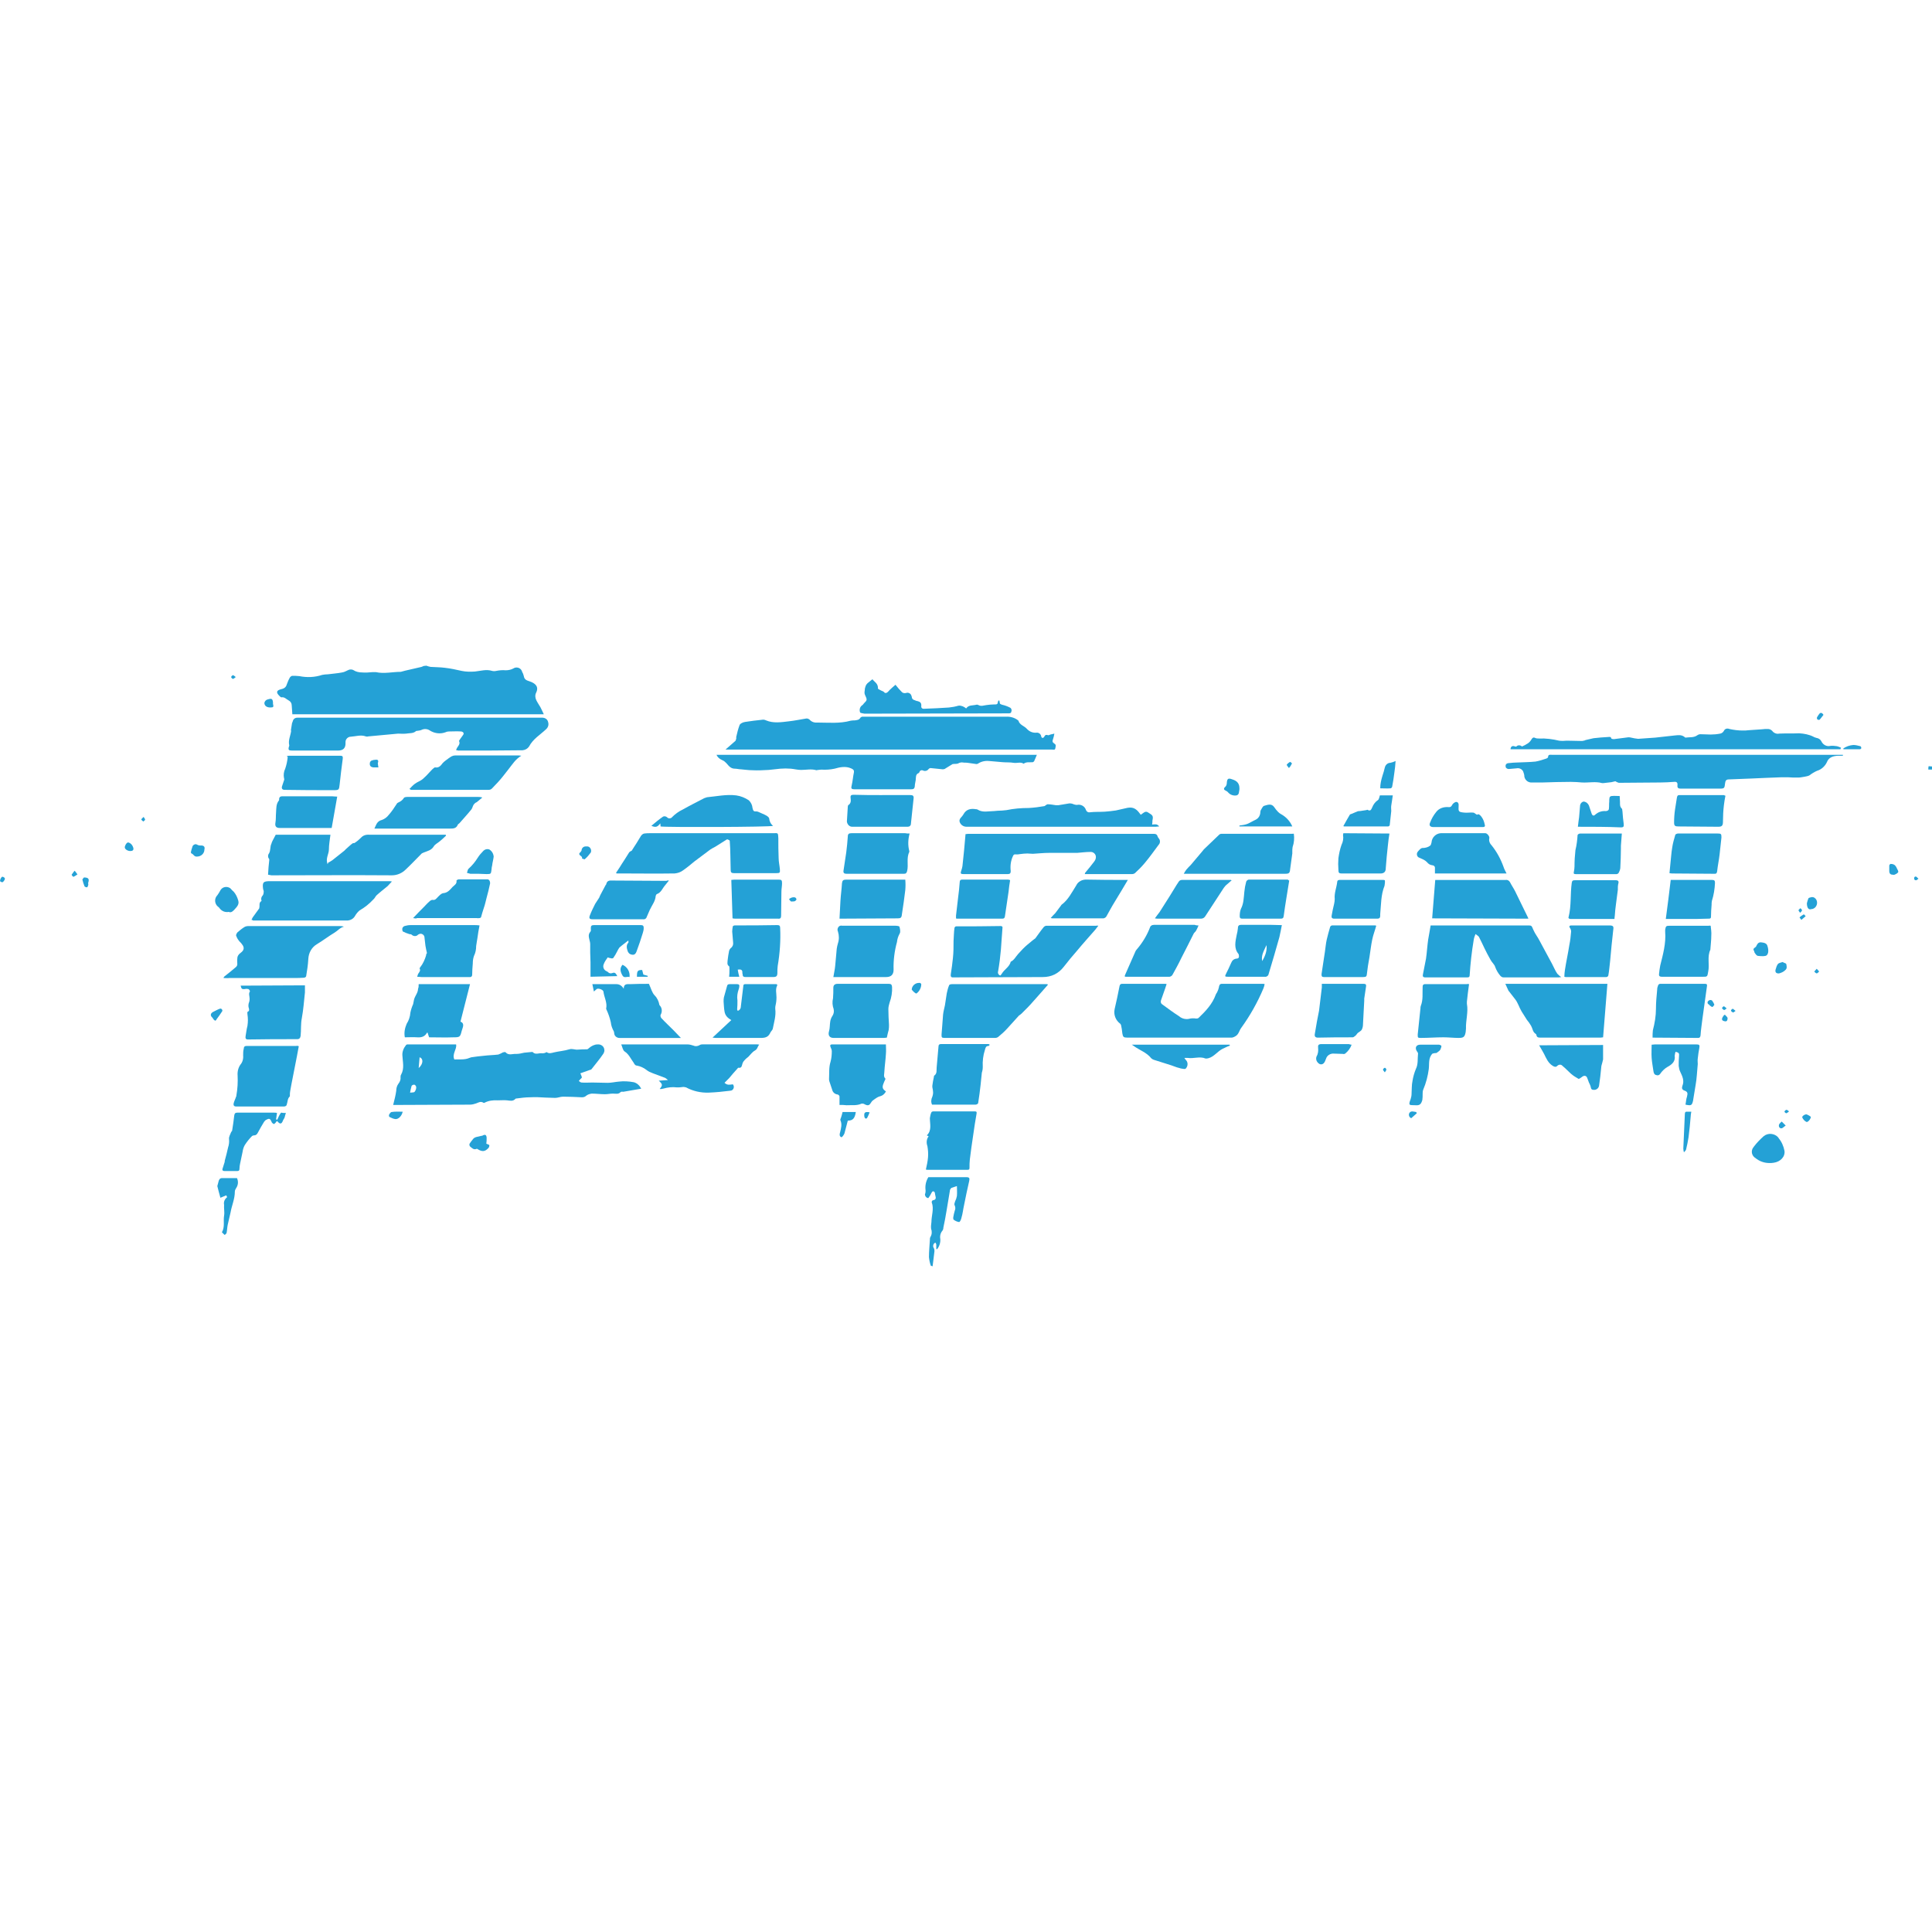 <?xml version="1.0" encoding="UTF-8"?><svg id="Layer_1" xmlns="http://www.w3.org/2000/svg" viewBox="0 0 150 150"><path d="m33.103,51.683c.119.048.215.072.334.095.382.024.764.024,1.122.072.43.048.859.143,1.289.239.334.072.692.072,1.026.048.453-.048.883-.191,1.337-.048.095.024.215.024.31,0,.239-.048.501-.072.74-.048.215,0,.43-.048.597-.143.215-.143.525-.072.644.167.024.024.024.048.024.072.072.119.119.239.143.358.048.286.239.334.453.406.43.143.74.406.501.883-.095.191-.072.406.024.597.095.191.215.358.31.525s.143.31.263.549h-19.523c-.024-.239-.024-.477-.048-.692,0-.167-.095-.31-.239-.382-.191-.095-.31-.286-.573-.239,0,.024-.167-.119-.239-.215-.167-.215-.072-.334.191-.406.215-.048.406-.119.477-.382.072-.191.143-.382.263-.573.048-.048.095-.072.143-.095.191,0,.382,0,.573.024.597.119,1.193.095,1.766-.095.143-.024.286-.048.453-.048.358-.048.74-.072,1.098-.143.191-.024.358-.143.549-.215.095-.024.215-.024.31.024.215.143.453.191.692.191.263.024.549,0,.811-.024h.263c.644.143,1.289-.024,1.933-.024.119-.024.239-.072.358-.095.406-.095.835-.191,1.241-.286.072-.024.119-.048.167-.072l.215-.024h.002Z" fill="#24a1d6" fill-rule="evenodd" stroke-width="0"/><path d="m72.267,98.27c-.072-.215-.119-.43-.143-.668,0-.453.048-.907.072-1.337,0-.072,0-.167.048-.239.119-.191.119-.43.048-.621-.024-.167,0-.334.024-.525,0-.501.215-1.026.024-1.527-.024-.048.048-.167.095-.167.239-.024.239-.191.191-.334s0-.358-.191-.358c-.072,0-.143.191-.215.31l-.143.215c-.143,0-.263-.143-.263-.286,0-.024,0-.048.024-.072.024-.072.024-.167.024-.239-.048-.358.024-.716.215-1.026h2.959c.215,0,.263.072.215.286-.143.644-.286,1.265-.406,1.909-.072.31-.095.621-.191.931-.024.143-.119.358-.191.358-.167-.024-.31-.095-.43-.191-.024-.024-.024-.119-.024-.167.024-.167.072-.358.119-.525.072-.143.048-.31-.024-.453-.024-.048.024-.191.048-.263.072-.143.119-.286.143-.43.024-.263,0-.525,0-.764-.143.048-.286.095-.43.143-.072.072-.119.143-.119.239-.095.525-.167,1.05-.263,1.575-.072.43-.143.835-.239,1.265,0,.095-.024.167-.072.239-.143.167-.215.406-.167.644.024.286-.072.573-.239.788h-.072v-.358c-.024-.048-.024-.095-.072-.143-.048.024-.095.048-.119.095-.072.095-.072.239,0,.334.048.072.048.167.048.239-.048.382-.095.788-.143,1.169l-.143-.048.002.002Z" fill="#24a1d6" fill-rule="evenodd" stroke-width="0"/><path d="m.024,68.27H.024c.072-.119.095-.263.263-.167.168.096.072.215,0,.31-.095.143-.191.072-.286,0l.024-.143h0Z" fill="#24a1d6" fill-rule="evenodd" stroke-width="0"/><path d="m150,59.749h-.286c0-.095,0-.191.024-.263l.263.024v.239h-.001Z" fill="#24a1d6" fill-rule="evenodd" stroke-width="0"/><path d="m30.525,85.788c.095-.382.191-.74.239-1.098,0-.191.048-.382.167-.549.119-.143.191-.334.167-.501,0-.072,0-.143.048-.215.263-.477.119-.979.095-1.48-.024-.286.095-.573.286-.811.048-.048.095-.048.143-.048h3.699c.024,0,.048,0,.048.024.048.382-.334.716-.143,1.146.382-.024.788.048,1.169-.119.048-.024.095-.024.143-.048.334-.048.668-.095.979-.119.382-.048.74-.048,1.122-.095.119-.048.239-.095.358-.167.072-.024.191-.048.215,0,.239.263.549.095.811.119.215,0,.43-.048.621-.095.167-.024.334-.024.501-.048.048,0,.143-.024.167,0,.215.239.501.048.74.095.119,0,.239-.024.334-.095.191.143.382.072.573.024.406-.095.811-.119,1.193-.239.239-.072.43.048.668.024.239-.024.453-.024.692-.024.072,0,.119-.048.167-.095.191-.167.43-.286.668-.286.263-.024.501.143.525.406.024.119-.024.215-.072.31-.286.43-.621.811-.931,1.217-.024.024-.072.048-.119.048l-.74.263c.048.095.095.215.119.31,0,.048-.072.095-.119.143s-.072.095-.119.143c.072.048.143.119.215.119.286.024.549,0,.835,0,.406,0,.811.024,1.193.024.286,0,.573-.072.859-.095.382-.048.788-.024,1.169.048.263.072.453.263.573.501l-1.384.239c-.072,0-.167-.024-.215.024-.167.191-.382.119-.597.119s-.406.048-.621.048c-.334,0-.692-.048-1.026-.048-.167.024-.31.072-.43.167-.095.095-.215.119-.334.119-.477-.024-.979-.048-1.456-.048-.215,0-.406.095-.621.095s-.501-.024-.74-.024c-.382-.024-.788-.048-1.193-.024-.358,0-.716.048-1.074.095-.024,0-.048,0-.072.024-.191.215-.43.143-.644.119s-.501,0-.74,0c-.358-.024-.716.024-1.026.191-.024,0-.072.024-.072,0-.215-.143-.382-.024-.573.048-.143.048-.31.095-.477.095-1.909,0-3.819.024-5.728.024h-.239.004Zm1.313-.955c.167-.024.31,0,.358-.072.072-.095.119-.215.119-.334,0-.095-.048-.167-.143-.215-.072,0-.167.024-.215.095-.048.191-.095.358-.119.525h0Zm.668-1.909c.358-.31.382-.74.072-.835-.024.263-.048.549-.072.835h0Z" fill="#24a1d6" fill-rule="evenodd" stroke-width="0"/><path d="m81.862,56.957c-.024.167-.072.31-.119.477-.048.095-.024.215.072.263,0,0,.024,0,.024.024.191.095.119.239.095.382s-.143.095-.239.095h-25.37c.239-.215.501-.43.764-.668.048-.048.048-.119.072-.191s-.024-.095,0-.119c.072-.31.143-.621.263-.931.048-.119.263-.215.43-.239.43-.072.883-.119,1.313-.167.095-.024.215,0,.31.048.573.239,1.169.143,1.766.072.453-.048.883-.143,1.337-.215.095-.024.191.024.263.072.143.167.358.263.597.239.883,0,1.742.095,2.601-.143.095-.024.215-.024.31-.024.167-.024.358-.024.453-.215.024-.024.072-.048.119-.072h11.169c.334-.024.692.072.955.286l.024.024c.095.334.453.406.644.621.191.215.453.334.74.31.167-.024.334.072.382.263v.024c0,.048.072.119.095.119.072,0,.119-.048.143-.095.072-.143.143-.167.286-.119.048.024.119-.024.191-.048l.31-.072h0Z" fill="#24a1d6" fill-rule="evenodd" stroke-width="0"/><path d="m143.103,58.652c-.048.024-.119.024-.167.024h-.263c-.358.024-.692.119-.835.501-.143.31-.43.573-.764.668-.215.095-.406.215-.597.358-.095.048-.215.072-.334.095-.167.024-.358.072-.525.072h-.382c-.143,0-.286-.024-.43-.024-.358,0-.716,0-1.074.024-.215,0-.406.024-.621.024l-1.074.048c-.597.024-1.217.048-1.814.072-.191,0-.263.095-.286.286-.048.406-.048.43-.453.43h-2.983c-.191,0-.286-.048-.263-.263s-.072-.286-.263-.263c-.358.024-.716.048-1.074.048-1.026,0-2.029.024-3.055.024h-.167c-.095-.024-.191-.072-.263-.119-.095.024-.215.048-.31.072-.191.024-.406.048-.621.072h-.095c-.501-.143-1.026-.024-1.551-.048-.286-.024-.573-.048-.883-.048-.74,0-1.48.024-2.22.048h-.883c-.263-.024-.453-.215-.501-.453,0-.143-.048-.286-.095-.406-.095-.191-.31-.286-.525-.239-.191.024-.358.024-.549.048-.119.024-.263-.048-.286-.167v-.048c-.024-.119.072-.239.239-.239.239-.024.453-.048.668-.048.477-.024.931-.024,1.408-.072.286-.048.573-.143.859-.239.048-.024.119-.072.119-.095,0-.239.167-.191.31-.191h22.578l.024.048h.001Z" fill="#24a1d6" fill-rule="evenodd" stroke-width="0"/><path d="m35.418,58.246c.024-.263.382-.43.215-.716.095-.167.215-.31.31-.453.119-.143.024-.263-.143-.286-.31-.024-.644,0-.955,0-.095,0-.191.024-.286.072-.406.143-.859.072-1.217-.167-.191-.119-.43-.119-.621-.024-.095.048-.215.048-.334.072-.024,0-.072,0-.095.024-.215.191-.501.143-.764.191-.215.024-.43,0-.621,0-.764.072-1.527.143-2.315.215-.072.024-.119.024-.191,0-.382-.143-.788,0-1.169.024-.215,0-.406.191-.406.406v.072c.016.398-.175.597-.573.597h-3.58c-.263,0-.31-.048-.239-.31.024-.024.024-.072.024-.095-.095-.382.095-.74.143-1.098,0-.048-.024-.119,0-.167.024-.143.048-.286.072-.453.024-.048.024-.072.048-.119.048-.207.175-.31.382-.31h18.998c.215,0,.406.119.453.334.072.215,0,.43-.167.573-.453.43-1.002.74-1.313,1.337-.119.167-.286.263-.501.286-1.671.024-3.341.024-4.988.024-.072-.024-.119-.024-.167-.024v-.005Z" fill="#24a1d6" fill-rule="evenodd" stroke-width="0"/><path d="m84.248,67.768c.239-.286.477-.573.692-.859.072-.095.143-.215.143-.334.024-.215-.143-.406-.358-.43h-.095c-.334,0-.668.048-1.002.072h-2.172c-.43,0-.835.048-1.265.072-.143,0-.286-.024-.43-.024-.191,0-.382.024-.573.048-.095.024-.191.024-.31.024-.143-.024-.191.024-.239.143-.167.358-.215.764-.167,1.146,0,.167-.048.239-.239.239h-3.413c-.239,0-.263-.048-.191-.263.048-.119.072-.239.095-.358.095-.811.167-1.647.239-2.482.072,0,.143-.024.215-.024h14.368c.167,0,.286.024.334.215.024.048.048.095.072.119.143.143.143.382,0,.525-.358.477-.692.955-1.074,1.408-.239.286-.501.549-.764.788-.072.048-.143.072-.239.072h-3.652l.024-.095v-.002Z" fill="#24a1d6" fill-rule="evenodd" stroke-width="0"/><path d="m98.186,76.408c-.024.119-.048.215-.095.334-.453,1.074-1.026,2.1-1.718,3.055-.167.215-.191.525-.477.668-.072.048-.143.072-.239.095h-8.138c-.286,0-.334-.048-.382-.334-.024-.215-.048-.43-.095-.621-.024-.072-.048-.119-.095-.143-.334-.263-.501-.692-.406-1.122.143-.597.263-1.193.382-1.79.024-.095.072-.167.191-.167h3.317c.048,0,.095,0,.143.024-.048.119-.072.239-.119.358-.095.286-.215.597-.31.883-.048.119-.024.263.095.334.43.31.835.621,1.289.907.239.215.573.286.883.191.143-.024.31-.024.453,0,.072,0,.119,0,.191-.048.549-.525,1.074-1.074,1.337-1.814.024-.072.095-.143.119-.215.048-.095.095-.215.119-.334.024-.143.048-.286.239-.286h3.198c.072,0,.095.024.119.024h-.001Z" fill="#24a1d6" fill-rule="evenodd" stroke-width="0"/><path d="m20.811,67.912c.024-.406.048-.788.095-1.146,0-.024,0-.072-.024-.095-.095-.119-.095-.286,0-.406.143-.239.072-.525.191-.764.024-.072.048-.167.095-.239.072-.143.143-.263.239-.453h4.248c-.048.406-.119.788-.119,1.146s-.286.716-.095,1.146c.024-.095.048-.143.024-.119.119-.048.215-.119.334-.191.31-.239.621-.501.931-.74l.143-.143c.167-.143.334-.31.501-.43.048-.024.143-.024.143-.024.191-.119.358-.263.501-.406.167-.191.406-.263.668-.239h5.919c0,.024.024.048.024.072-.143.143-.31.286-.477.43s-.382.239-.477.406c-.191.31-.501.358-.788.477-.072.024-.167.072-.215.143-.382.382-.764.788-1.169,1.169-.286.286-.668.453-1.074.453-3.126-.024-6.229,0-9.356,0l-.263-.048h.001Z" fill="#24a1d6" fill-rule="evenodd" stroke-width="0"/><path d="m111.074,71.85h7.518c.334,0,.31,0,.453.334s.334.549.477.835c.334.597.644,1.217.979,1.814.143.263.239.525.406.764.095.095.191.191.31.263-.072,0-.143.024-.191.024h-4.296c-.095,0-.167-.048-.239-.119-.167-.191-.31-.43-.406-.692-.048-.191-.263-.358-.358-.549-.167-.286-.31-.573-.453-.859s-.286-.621-.453-.931c-.048-.072-.143-.119-.263-.215-.072.167-.119.31-.143.477-.072.453-.143.907-.191,1.36s-.095.907-.119,1.36c0,.119-.048.167-.167.167h-3.294c-.191,0-.191-.119-.167-.239.072-.406.167-.811.239-1.217.072-.501.095-.979.167-1.48.024-.143.048-.263.072-.406.048-.239.072-.453.119-.692h0Z" fill="#24a1d6" fill-rule="evenodd" stroke-width="0"/><path d="m85.274,71.874c-.095.119-.167.215-.239.31-.477.549-.955,1.074-1.408,1.623-.358.406-.692.811-1.026,1.241-.414.541-.963.811-1.647.811l-6.706.024h-.215c-.191.024-.239-.072-.215-.239.072-.43.119-.835.167-1.265s.048-.883.048-1.313c.024-.334.024-.692.072-1.026.024-.072.072-.119.143-.119,1.146,0,2.291,0,3.437-.024.143,0,.167.072.143.191-.048.549-.072,1.098-.119,1.647s-.119,1.122-.215,1.671c-.048.143.024.286.167.334.048-.048.095-.095.119-.143.191-.334.597-.525.692-.931.263-.119.382-.382.573-.597.239-.263.477-.525.74-.74.143-.119.263-.215.406-.334.072-.048.119-.095.191-.143.215-.286.406-.573.621-.835.048-.072.119-.119.215-.143h3.89c.072-.024.119,0,.167,0h0Z" fill="#24a1d6" fill-rule="evenodd" stroke-width="0"/><path d="m47.828,67.768c.095-.143.191-.286.286-.43s.215-.358.334-.525.263-.43.406-.644c.048-.048.119-.095.191-.119.143-.239.263-.406.382-.597s.215-.358.334-.549c.072-.095.143-.167.263-.191.167-.024.31-.024.477-.024h9.523c.382,0,.382-.072.406.382,0,.525,0,1.05.024,1.551,0,.286.072.573.095.859s0,.31-.286.31h-3.27c-.191,0-.263-.048-.263-.239,0-.382-.024-.764-.024-1.146s-.024-.74-.048-1.122c0-.048-.119-.095-.191-.119-.024,0-.072.024-.095.048l-.835.525c-.167.095-.334.167-.477.286-.382.286-.764.573-1.146.859-.286.239-.573.477-.883.692-.191.143-.406.215-.644.239-1.432.024-2.888,0-4.32,0h-.191l-.048-.048v.002Z" fill="#24a1d6" fill-rule="evenodd" stroke-width="0"/><path d="m55.632,58.604h24.869c-.072.191-.143.334-.215.501-.024.024-.048.048-.095.072-.239.024-.501-.048-.716.119-.239-.167-.525-.024-.788-.072s-.573-.024-.835-.048c-.358-.024-.74-.072-1.098-.095-.286-.024-.597.048-.835.215-.048.024-.095.024-.119.024-.215-.024-.453-.072-.668-.095-.119-.024-.239,0-.358-.024s-.263,0-.382.072c-.095.048-.239.024-.43.048-.167.095-.382.239-.621.382-.048.024-.119.024-.167.024-.31-.024-.621-.072-.931-.095-.048,0-.095.024-.143.072-.095.143-.286.191-.43.119-.095-.048-.215-.024-.263.072,0,.024-.024.024-.024.048s-.024.048-.048.072c-.263.095-.215.334-.239.549-.024.167-.072.334-.072.477-.024.215-.119.239-.31.239h-4.32c-.31,0-.334-.048-.263-.334s.095-.644.167-.979c.024-.167-.048-.239-.215-.31-.43-.191-.883-.095-1.289.024-.334.072-.692.095-1.026.072-.072,0-.167.024-.239.024s-.095.024-.143.024c-.382-.119-.788-.024-1.193-.024-.263,0-.525-.072-.788-.095-.286-.024-.549-.024-.835,0s-.597.072-.883.095c-.43.024-.859.048-1.265.024-.31,0-.597-.048-.907-.072-.143,0-.31-.048-.453-.048-.334,0-.477-.215-.668-.43-.095-.095-.191-.191-.334-.239-.215-.095-.358-.239-.43-.406l.002-.002Z" fill="#24a1d6" fill-rule="evenodd" stroke-width="0"/><path d="m116.874,76.384h7.924c-.119,1.408-.215,2.768-.334,4.153-.072,0-.119.024-.191.024h-4.678c-.167,0-.286-.024-.31-.215,0-.024-.024-.048-.048-.072-.239-.143-.239-.406-.358-.621-.095-.167-.215-.334-.334-.477-.143-.215-.263-.43-.406-.644-.191-.31-.286-.692-.525-.979-.167-.215-.334-.43-.501-.644-.072-.167-.167-.358-.239-.525h0Z" fill="#24a1d6" fill-rule="evenodd" stroke-width="0"/><path d="m51.217,84.547c.239-.286.239-.358-.072-.644l.716-.048c-.072-.072-.143-.119-.215-.167-.31-.119-.644-.239-.955-.358-.191-.072-.358-.143-.501-.263-.215-.167-.477-.286-.74-.334-.143,0-.191-.119-.263-.239-.215-.286-.358-.644-.692-.859-.143-.095-.167-.334-.263-.549h5.131c.167,0,.334.048.477.095.143.072.31.048.453-.024.072-.048.143-.072.239-.072h4.224c.072,0,.119,0,.191.024-.143.143-.119.334-.334.453s-.334.31-.501.477c-.119.095-.239.191-.334.31-.072.072-.119.167-.143.263-.048.143-.048.334-.31.286-.024,0-.072.072-.095.095-.215.239-.43.477-.621.716l-.358.358c.215.215.43.143.644.119.119.119.095.334-.024.43-.048.048-.143.072-.215.072-.549.072-1.074.119-1.623.143-.621.024-1.241-.119-1.766-.406-.095-.024-.191-.048-.31-.024-.143.024-.263.024-.406.024-.358-.048-.716,0-1.05.095-.119.024-.191.048-.286.024l.002.003Z" fill="#24a1d6" fill-rule="evenodd" stroke-width="0"/><path d="m19.523,71.42c.024-.072.072-.119.095-.191.167-.239.334-.453.501-.692.024-.024,0-.072.024-.095.024-.167-.048-.358.143-.477.024,0,.024-.072,0-.095-.024-.143.024-.263.119-.358.048-.072.072-.191.072-.286,0-.072-.024-.119-.048-.191-.072-.525,0-.621.525-.621h9.212c.072,0,.143,0,.263.024-.143.143-.239.263-.334.358-.286.239-.597.477-.859.716-.095.095-.143.239-.263.334-.31.334-.668.621-1.05.835-.143.119-.263.263-.358.43-.119.215-.334.334-.573.358h-7.351c-.024-.048-.072-.048-.119-.048h0Z" fill="#24a1d6" fill-rule="evenodd" stroke-width="0"/><path d="m81.36,76.456c-.239.263-.453.525-.692.788-.31.334-.597.692-.907,1.002l-.453.453c-.048.048-.119.095-.191.143-.31.334-.597.668-.907,1.002-.215.239-.453.453-.716.668-.072.048-.143.072-.239.072h-3.914c-.239,0-.239-.048-.239-.263.048-.501.072-1.026.119-1.551.024-.239.095-.477.143-.716.048-.31.095-.621.143-.931.048-.215.095-.43.191-.644.024-.048.143-.072.215-.072h7.399l.048.048h0Z" fill="#24a1d6" fill-rule="evenodd" stroke-width="0"/><path d="m17.351,75.931c.024-.072.048-.095.072-.119.31-.239.597-.477.907-.74.048-.048.095-.119.095-.215,0-.143-.024-.286,0-.43,0-.191.095-.334.263-.453.263-.191.31-.406.095-.668-.072-.119-.191-.191-.263-.31-.095-.119-.143-.239-.191-.358,0-.095.048-.167.095-.239.167-.143.334-.286.525-.406.095-.072.239-.095.358-.095h6.969c.143,0,.286,0,.43.048-.31.072-.477.31-.716.453-.477.286-.907.621-1.384.907-.406.239-.644.668-.668,1.146-.024.453-.095.907-.167,1.337-.024.072-.072.095-.143.119-.286.024-.549.024-.835.024h-4.988c-.143.024-.286,0-.453,0h-.001Z" fill="#24a1d6" fill-rule="evenodd" stroke-width="0"/><path d="m142.888,58.174h-25.609c0-.191.119-.286.286-.239.048.024.143.048.167.024.095-.119.286-.119.406-.024l.024.024c.167-.072.31-.143.453-.239.119-.072.215-.191.286-.31.072-.119.143-.191.286-.119.095.048.215.048.31.048.525-.024,1.05.048,1.551.167.191.024.382.024.597,0,.406,0,.788.024,1.193.024.095-.024.191-.024.263-.072.191-.048.406-.095.621-.143.382-.048.764-.072,1.146-.095.095,0,.191-.048.239.119,0,.024.119.048.191.048.382-.048.764-.095,1.122-.143.072,0,.143,0,.215.024.191.048.358.072.549.095.453-.024.883-.072,1.337-.095.501-.048,1.002-.119,1.504-.167.263-.024.525-.072.764.119.024.024.048.048.072.048.31-.048.644.024.931-.191.072-.048.143-.072.239-.072.263,0,.525.024.788.024.239,0,.501-.024.74-.072.119-.024.215-.095.286-.215.072-.167.263-.215.43-.143.334.072.668.119,1.026.119.143,0,.31,0,.453-.024l1.05-.072c.143-.024.286-.024.453-.024.119,0,.239.048.334.143.119.167.334.263.549.215.525-.024,1.026,0,1.551-.024.382.024.764.095,1.098.263.072.048.167.072.239.095.167.024.31.119.382.263.119.263.406.43.692.358.167-.024.334,0,.525.024.095.024.215.072.31.119-.024.072-.048.095-.048.119h-.001Z" fill="#24a1d6" fill-rule="evenodd" stroke-width="0"/><path d="m100.453,64.737c.048.334.024.692-.095,1.026-.024.119-.024.239-.024.358v.143c-.048.406-.119.811-.167,1.217-.024.31-.095.358-.382.358h-7.876c.048-.095.119-.215.191-.31.119-.143.239-.263.358-.382.31-.358.597-.716.907-1.074.048-.072.095-.119.143-.167.382-.358.764-.74,1.146-1.098.048-.048.119-.072.191-.072h5.513c.024-.024.048,0,.095,0h0Z" fill="#24a1d6" fill-rule="evenodd" stroke-width="0"/><path d="m89.451,64.021c.215-.024.382-.072.549.143-.095,0-.191.024-.263.024h-14.702c-.215,0-.406-.119-.501-.31s0-.334.119-.453c.048-.048.095-.119.143-.191.215-.406.573-.477.979-.406.048,0,.072,0,.119.024.406.263.859.119,1.289.119.095,0,.191-.024.263-.024.239,0,.477-.024.692-.048.573-.119,1.146-.167,1.742-.167.406-.024.788-.072,1.193-.143.048,0,.072-.048.119-.072s.119-.095.191-.072c.191,0,.406.048.597.072h.191c.286-.048.573-.095.859-.143.119,0,.239.024.334.072.072.024.167.048.239.048.31-.072.621.095.716.406.048.119.167.191.286.167.382-.048.788-.024,1.169-.048.286-.024.573-.048.859-.095.239-.048.501-.119.74-.167.525-.143.811-.024,1.122.406l.072.095.072-.048c.143-.095.286-.263.477-.143.406.239.43.286.358.644,0,.072,0,.191-.024.31h0Z" fill="#24a1d6" fill-rule="evenodd" stroke-width="0"/><path d="m111.193,71.301c.072-1.002.167-1.981.239-2.983h5.465c.143-.024.263.048.334.167.119.239.286.477.406.716.143.286.286.597.43.883l.549,1.122c.024.024.024.072.048.119l-7.47-.024h0Z" fill="#24a1d6" fill-rule="evenodd" stroke-width="0"/><path d="m23.198,81.229c-.048.263-.095.501-.143.764-.143.74-.286,1.456-.43,2.196-.024.167-.072.358-.095.525-.024.119-.024.215-.024.334,0,.024,0,.095-.024.095-.167.167-.143.406-.215.597,0,.095-.095.167-.215.167h-3.723c-.167,0-.215-.095-.191-.239.048-.191.143-.358.191-.525.024-.024.024-.072.024-.095.095-.525.119-1.05.095-1.551-.024-.286.048-.597.215-.835.167-.191.239-.453.215-.716,0-.167,0-.358.048-.525,0-.143.072-.215.215-.215h3.866c.072-.024.143,0,.191.024h0Z" fill="#24a1d6" fill-rule="evenodd" stroke-width="0"/><path d="m68.854,80.561c-.072,0-.143.024-.239.024h-3.89c-.334,0-.453-.215-.358-.525.072-.239.048-.501.095-.764.024-.143.072-.263.143-.382.119-.167.167-.358.119-.573-.095-.263-.119-.549-.048-.835.024-.263.024-.549.024-.811,0-.207.111-.31.334-.31h3.962c.191,0,.239.048.263.239.024.406-.048.835-.191,1.217-.048.167-.095.334-.095.501,0,.406.024.811.048,1.217,0,.143,0,.263-.024.406-.048.167-.095.358-.143.597h0Z" fill="#24a1d6" fill-rule="evenodd" stroke-width="0"/><path d="m64.702,75.859c.048-.31.119-.597.143-.883.048-.43.072-.883.119-1.313.024-.143.048-.286.095-.43.095-.286.095-.597,0-.907-.072-.143-.024-.334.119-.43.072-.024.119-.048.191-.024h4.129c.119,0,.31.024.334.072.048.167.095.406.024.525-.119.215-.191.43-.215.668-.191.692-.286,1.432-.263,2.148,0,.382-.191.573-.573.573h-4.105.002Z" fill="#24a1d6" fill-rule="evenodd" stroke-width="0"/><path d="m65.179,85.788v-.668c-.024-.072-.072-.119-.143-.143-.215-.024-.382-.167-.43-.382-.072-.215-.143-.43-.215-.644-.024-.072-.024-.119-.024-.191.024-.453-.024-.883.119-1.337.072-.263.095-.549.095-.811,0-.095-.048-.215-.095-.31-.048-.119-.048-.215.119-.215h4.177c0,.239.024.501,0,.74-.024.453-.095.907-.119,1.36,0,.191-.095.382.072.549.024.024,0,.072-.024.119s-.072.143-.095.215c-.143.334-.119.477.167.668-.095.191-.263.334-.477.382-.072.024-.143.048-.215.095-.119.072-.215.143-.31.215-.072.048-.119.119-.167.191-.119.215-.239.239-.477.119-.072-.048-.167-.072-.263-.048-.358.167-.764.095-1.146.119-.167-.024-.358-.024-.549-.024h0Z" fill="#24a1d6" fill-rule="evenodd" stroke-width="0"/><path d="m23.675,76.504v.549c-.072.668-.119,1.337-.239,1.981-.095.477-.048.931-.095,1.384-.024.167-.095.263-.263.263-1.265,0-2.554,0-3.819.024-.191,0-.215-.095-.191-.263.048-.263.072-.525.143-.788.048-.31.048-.597,0-.907,0-.095-.048-.191.095-.239.024,0,.048-.119.024-.191-.072-.191-.048-.382.024-.549.024-.072.024-.167.024-.239,0-.191-.095-.382.024-.549.024-.024-.048-.167-.119-.191-.095-.024-.191-.024-.263,0-.215.024-.286,0-.334-.263l4.988-.024v.002Z" fill="#24a1d6" fill-rule="evenodd" stroke-width="0"/><path d="m50.382,76.384c.167.358.239.692.453.907.191.191.31.453.358.716,0,.016.008.032.024.048.191.191.215.501.072.74-.024.072,0,.167.048.239.31.334.644.644.979.979.167.167.334.358.549.573h-4.773c-.215,0-.406-.167-.406-.382h0c0-.048-.024-.095-.024-.119-.119-.215-.215-.453-.239-.716-.072-.334-.191-.668-.334-.979,0-.024-.048-.072-.024-.095.095-.453-.167-.883-.215-1.313-.024-.143-.406-.286-.525-.191l-.215.191c-.048-.215-.072-.358-.119-.573h1.862c.239,0,.43.119.573.358,0-.406.263-.358.501-.358.477-.024,1.002-.024,1.456-.024h-.001Z" fill="#24a1d6" fill-rule="evenodd" stroke-width="0"/><path d="m33.15,73.998c-.048-.215-.095-.406-.119-.573s-.048-.406-.072-.621c0-.167-.119-.286-.286-.31-.072,0-.143.024-.215.072-.119.143-.334.143-.477.024l-.024-.024c-.048-.048-.143-.024-.191-.048-.167-.048-.334-.119-.477-.191-.048-.024-.072-.191-.048-.263s.095-.143.167-.167c.167-.048.31-.072.477-.072h4.94c.119,0,.263,0,.406.024-.072.334-.119.668-.167,1.002-.024.191-.072.382-.095.597,0,.263-.048.525-.167.764-.072.191-.095.406-.095.597-.024.286-.048.597-.048.883,0,.095-.072.167-.143.167h-3.795c-.095,0-.191-.024-.334-.024.024-.072.048-.143.072-.215.095-.143.215-.263.119-.43,0-.024.024-.072.048-.095.215-.263.358-.597.453-.907,0-.072.024-.143.072-.191h0Z" fill="#24a1d6" fill-rule="evenodd" stroke-width="0"/><path d="m76.85,81.11c-.048.048-.072.095-.095.095-.215,0-.239.143-.286.31-.143.43-.191.883-.167,1.313,0,.167-.024.31-.072.453-.024.31-.072.621-.095.931-.048.477-.119.955-.191,1.432,0,.048-.119.119-.191.119h-3.389c-.095-.191-.072-.43.024-.621.048-.143.072-.286.048-.43,0-.143-.072-.286-.048-.43.024-.215.072-.453.119-.668,0-.048,0-.095.048-.119.215-.167.143-.406.167-.621.048-.549.095-1.098.143-1.623,0-.119.048-.191.191-.191h3.699c.024.024.072.048.095.048v.002Z" fill="#24a1d6" fill-rule="evenodd" stroke-width="0"/><path d="m32.506,76.408h3.986c-.239.979-.501,1.933-.74,2.912.358.143.167.453.095.716-.119.477-.143.501-.644.501-.621.024-1.241,0-1.885,0-.048-.143-.095-.263-.119-.358h-.048c-.167.31-.43.382-.764.358s-.621,0-.955,0c-.072-.358,0-.716.143-1.05.167-.263.263-.549.286-.859.048-.239.119-.453.215-.668.024-.119.048-.239.072-.358.072-.286.31-.525.31-.835.048-.095.048-.239.048-.358h0Z" fill="#24a1d6" fill-rule="evenodd" stroke-width="0"/><path d="m116.969,67.816h-5.561v-.286c.024-.239-.024-.334-.239-.358-.167-.024-.286-.119-.382-.239-.072-.072-.167-.143-.263-.191-.095-.048-.215-.095-.31-.143-.167-.048-.239-.215-.191-.382.024-.048.048-.095.095-.143.119-.119.191-.263.43-.239.191-.024.358-.072.501-.191.048-.024.072-.167.095-.239.024-.382.334-.692.716-.716h3.461c.143,0,.334.239.31.382-.048.191.024.406.167.549.406.501.716,1.074.931,1.671.048.167.143.334.239.525h0Z" fill="#24a1d6" fill-rule="evenodd" stroke-width="0"/><path d="m31.79,61.253c.143-.143.263-.286.43-.406.191-.143.43-.215.597-.358.191-.167.358-.334.525-.525.095-.095.191-.215.31-.31.048-.024.095-.095.143-.072.286.048.43-.143.573-.334.072-.072.119-.119.215-.191.167-.119.31-.239.477-.334.095-.048.191-.072.286-.072h4.916c.072,0,.143.024.215.024-.453.263-.692.668-.979,1.026-.143.191-.286.358-.43.549-.263.334-.573.668-.883.979-.072.072-.167.095-.263.095h-6.014l-.119-.072h0Z" fill="#24a1d6" fill-rule="evenodd" stroke-width="0"/><path d="m57.279,78.484c.143-.048.239-.167.239-.334.072-.525.119-1.05.191-1.575,0-.095.024-.167.143-.167h2.387c.024,0,.048,0,.095.024,0,.048.024.072,0,.095-.143.286-.048.597-.048.907,0,.215-.024.43-.072.621-.024.072-.024.167-.024.263.072.549-.095,1.05-.191,1.551-.024.119-.167.215-.215.358-.191.382-.525.358-.883.358h-3.341c-.072,0-.143-.024-.239-.024l1.456-1.36c-.119-.072-.263-.167-.358-.286s-.143-.239-.167-.382c-.048-.263-.048-.501-.072-.764,0-.119,0-.239.024-.334.072-.286.167-.573.239-.859.024-.119.072-.167.215-.167h.573c.143,0,.191.072.167.191,0,.072-.024.143-.048.215-.095.263-.143.573-.095.859,0,.239,0,.477-.024.692,0,.024.024.072.048.119h0Z" fill="#24a1d6" fill-rule="evenodd" stroke-width="0"/><path d="m128.305,80.561c0-.191,0-.382.024-.573.143-.549.239-1.098.239-1.671,0-.501.048-.979.095-1.48,0-.119.024-.215.072-.334.024-.072.095-.119.167-.119h3.461c.119,0,.191.024.167.167-.119.859-.239,1.718-.358,2.578-.048.43-.119.835-.143,1.265-.024.143-.072.191-.191.191l-3.532-.024h-.001Z" fill="#24a1d6" fill-rule="evenodd" stroke-width="0"/><path d="m71.885,90.8c.072-.31.143-.644.167-.955.024-.286,0-.573-.048-.859-.095-.263-.072-.549.095-.764l-.143-.072c.406-.382.239-.883.239-1.337.024-.143.048-.31.119-.453.024-.048.095-.072.167-.072h3.198c.119,0,.167.024.143.167-.095.549-.191,1.122-.263,1.671-.095.644-.191,1.289-.263,1.909-.024.215-.024.406-.024.621,0,.119-.024.167-.143.167h-3.103c-.072,0-.095,0-.143-.024h.002Z" fill="#24a1d6" fill-rule="evenodd" stroke-width="0"/><path d="m51.289,64.165l-.024-.239c-.215.286-.358.334-.692.191.31-.263.597-.501.907-.716.095-.048.215-.024.31.048.072.095.215.119.334.048.024-.024.048-.024.048-.048.239-.239.525-.453.835-.597.549-.31,1.122-.597,1.671-.883.072-.024.143-.048.215-.072.764-.072,1.504-.239,2.267-.143.358.048.692.191.979.382.167.167.263.358.286.597.048.191.072.286.286.263.072,0,.143.024.191.048.191.095.406.167.573.263.095.048.215.143.239.215.024.239.119.453.31.597-.143.095-8.329.119-8.735.048v-.002Z" fill="#24a1d6" fill-rule="evenodd" stroke-width="0"/><path d="m37.446,61.921c-.143.119-.286.239-.43.358-.143.048-.263.191-.31.334-.024.072-.048.143-.095.215-.286.358-.597.692-.907,1.05-.048.072-.143.095-.167.167-.119.286-.358.286-.597.286h-5.871c.143-.286.191-.573.573-.668.215-.072.406-.215.549-.406.239-.263.43-.573.621-.859.024-.048.072-.072.119-.095.167-.072.334-.191.43-.358.024-.048.167-.072.263-.072h5.465c.095,0,.191,0,.286.024l.072.024h0Z" fill="#24a1d6" fill-rule="evenodd" stroke-width="0"/><path d="m114.057,76.408c-.072.477-.119.931-.167,1.36v.167c.119.644-.095,1.289-.072,1.933,0,.095-.024.167-.024.263-.072.382-.167.453-.549.453s-.788-.048-1.169-.048c-.597,0-1.169.048-1.766.048-.239,0-.239-.024-.239-.263.072-.692.143-1.384.215-2.053,0-.048,0-.119.024-.167.191-.477.119-.955.143-1.456,0-.143.024-.239.215-.239h3.222c.048-.024.095,0,.167,0v.002Z" fill="#24a1d6" fill-rule="evenodd" stroke-width="0"/><path d="m70.621,64.714c-.119.453-.143.907-.024,1.36v.072c-.239.477-.048,1.002-.167,1.48-.048.167-.095.215-.263.215h-4.439c-.191,0-.263-.072-.239-.239.072-.477.143-.955.215-1.432.048-.406.095-.811.119-1.217,0-.215.095-.263.286-.263h4.177c.095.024.191.024.334.024h0Z" fill="#24a1d6" fill-rule="evenodd" stroke-width="0"/><path d="m57.279,75.286c.024.191.072.358.119.549h-.788c.024-.215.024-.382.024-.573,0-.072,0-.215-.024-.239-.191-.119-.119-.31-.119-.453.024-.263.072-.501.119-.764.024-.072.072-.143.119-.191.143-.095.215-.263.191-.43-.024-.286-.048-.573-.072-.859,0-.143.024-.263.048-.406,0-.024.095-.072.143-.072,1.098,0,2.22,0,3.317-.024.143,0,.215.048.215.215.048.979-.024,1.981-.191,2.959-.024.167-.024.358-.024.525,0,.263-.072.334-.334.334h-2.148c-.143,0-.215-.048-.215-.191,0-.048-.024-.095-.024-.119.024-.239-.095-.31-.358-.263l.002.002Z" fill="#24a1d6" fill-rule="evenodd" stroke-width="0"/><path d="m93.055,71.85c-.072.167-.119.286-.191.406s-.143.143-.191.239c-.31.621-.621,1.241-.955,1.885-.215.453-.453.883-.692,1.313-.048.072-.119.119-.215.143h-3.389c-.024,0-.072,0-.095-.024,0-.048,0-.072.024-.119l.788-1.79c.024-.072.072-.143.119-.191.453-.525.811-1.122,1.05-1.766.024-.048.095-.095.143-.119.095-.024.167-.024.263-.024h3.031c.072.024.143.048.31.048h0Z" fill="#24a1d6" fill-rule="evenodd" stroke-width="0"/><path d="m65.179,71.325c.024-.477.048-.907.072-1.36s.095-.931.119-1.384c.024-.215.095-.286.31-.286h4.606c.024.263.024.549,0,.811-.072.621-.167,1.265-.263,1.885-.024.263-.095.31-.334.31l-4.511.024h0Z" fill="#24a1d6" fill-rule="evenodd" stroke-width="0"/><path d="m132.816,71.874c.024.263.072.501.048.764,0,.358-.048.716-.072,1.074v.024c-.263.549-.048,1.146-.167,1.695-.072.406-.048.406-.453.406h-3.15c-.167,0-.239-.072-.215-.215.024-.215.048-.453.095-.668.215-.859.453-1.718.382-2.601v-.167c.048-.286.072-.31.358-.31h3.031c.048-.024.095,0,.143,0v-.002Z" fill="#24a1d6" fill-rule="evenodd" stroke-width="0"/><path d="m102.625,76.384h3.246c.143,0,.215.048.191.191-.048.31-.095.621-.143.955v.167c-.024.597-.072,1.193-.095,1.79,0,.167-.024.31-.095.453-.048.095-.191.167-.286.239s-.119.167-.215.239-.143.119-.215.119c-.907,0-1.79,0-2.697.024-.191,0-.263-.095-.239-.263.048-.334.119-.644.167-.979.048-.286.119-.573.167-.859.072-.597.143-1.193.215-1.79v-.286h-.001Z" fill="#24a1d6" fill-rule="evenodd" stroke-width="0"/><path d="m106.85,71.874c-.095.358-.239.716-.31,1.074-.095.453-.143.907-.215,1.36-.048.239-.072.453-.119.692-.024.191-.048.358-.072.549-.024.263-.048.31-.31.31h-3.031c-.143,0-.191-.048-.191-.215.095-.573.167-1.169.263-1.742.048-.31.072-.644.143-.955s.167-.644.263-.979c.024-.072.095-.119.167-.119h3.341l.072.024h-.001Z" fill="#24a1d6" fill-rule="evenodd" stroke-width="0"/><path d="m121.456,75.835c0-.191.024-.382.048-.549.095-.621.239-1.265.334-1.885.072-.358.119-.716.143-1.074,0-.095-.024-.191-.095-.286-.072-.119-.048-.167.072-.191h2.983c.31,0,.358.072.31.358-.095.788-.167,1.599-.239,2.387-.048.382-.072.764-.143,1.146-.024.072-.095.119-.167.119h-3.15s-.048-.024-.095-.024h0Z" fill="#24a1d6" fill-rule="evenodd" stroke-width="0"/><path d="m51.933,68.365c-.095.119-.191.239-.286.358-.215.239-.31.573-.644.692-.048.024-.072.072-.095.143-.024.406-.286.716-.453,1.074-.072.191-.167.358-.239.549-.024.119-.143.215-.286.191h-3.914c-.239,0-.31-.072-.215-.31.119-.31.263-.597.406-.883.095-.167.215-.31.31-.477.048-.095.072-.191.119-.263.119-.239.263-.477.382-.716.024-.024.048-.048.048-.072.072-.334.31-.286.549-.286l4.129.024c.095-.048.167-.024.191-.024h-.002Z" fill="#24a1d6" fill-rule="evenodd" stroke-width="0"/><path d="m99.523,71.826c-.072.334-.119.644-.191.931-.263.955-.549,1.909-.835,2.864-.024.143-.167.239-.31.215h-2.84c-.263,0-.263-.024-.143-.263s.263-.525.382-.811c.072-.191.215-.31.406-.334.215,0,.215-.143.191-.286,0-.024-.024-.048-.024-.072-.382-.453-.239-.979-.143-1.48.048-.167.072-.334.095-.525,0-.215.095-.263.286-.263h2.172l.955.024h-.001Zm-1.527,2.792c.286-.477.382-.883.334-1.241-.191.43-.43.788-.334,1.241Z" fill="#24a1d6" fill-rule="evenodd" stroke-width="0"/><path d="m68.496,61.73h2.196c.191,0,.263.072.239.263-.072.668-.143,1.36-.215,2.029-.024.072-.072.119-.119.143-.072.024-.119.024-.191.024h-4.248c-.215,0-.382-.191-.406-.406.024-.382.048-.788.072-1.169,0-.024.024-.072.024-.095.239-.143.215-.358.191-.573-.024-.191.048-.239.239-.239.764.024,1.48.024,2.22.024h-.002Z" fill="#24a1d6" fill-rule="evenodd" stroke-width="0"/><path d="m32.076,71.277c.286-.31.549-.573.811-.835.143-.143.286-.31.453-.453.072-.072.191-.143.263-.119.191.024.263-.095.382-.215s.263-.286.43-.31c.334-.024.525-.263.716-.477.143-.143.358-.239.31-.501,0-.024.119-.095.167-.095h2.267c.072.024.119.072.143.119.024.072.048.167.024.239-.072.358-.167.716-.263,1.074-.072.263-.119.525-.215.788s-.143.477-.215.716c0,.024-.072.072-.119.072-.072,0-.143.024-.215,0h-4.63c-.072.048-.191.024-.31,0v-.003Z" fill="#24a1d6" fill-rule="evenodd" stroke-width="0"/><path d="m69.523,53.162c.167.215.334.406.501.573.072.072.191.095.31.072.167-.072.382.024.43.215,0,.024.024.048.024.072,0,.143.095.239.215.263.072.024.143.072.215.072.191.048.334.119.31.382-.024.167.095.239.263.215.621-.024,1.265-.048,1.885-.095.239-.024.501-.072.74-.143.215-.024.43.072.597.215.191-.286.501-.215.788-.286.048-.024.119,0,.167.024.215.119.406.024.621,0,.191-.024.382-.048.573-.048.167,0,.31.024.31-.191,0-.048.048-.072.095-.143.024.048.048.095.048.167,0,.143.072.143.191.191.215.048.406.119.597.215.119.048.167.191.119.31-.024.143-.119.143-.239.143l-11.122.024h-.048c-.119-.024-.31-.048-.334-.095-.072-.191-.024-.406.119-.525.072-.048.119-.095.167-.167.286-.286.263-.286.095-.668-.048-.095-.048-.215-.024-.334,0-.119.024-.239.072-.358.024-.072.072-.143.143-.215.119-.095.239-.191.382-.31.167.215.453.334.43.716,0,.048.143.095.215.143s.215.072.263.143.143.095.239.024.119-.119.191-.191c.119-.119.286-.263.453-.406v-.004Z" fill="#24a1d6" fill-rule="evenodd" stroke-width="0"/><path d="m22.267,58.699c.095-.024.191-.024.286-.024h3.866c.167,0,.215.048.191.239-.095.668-.167,1.337-.239,1.981-.048.43-.048.453-.477.453-1.265,0-2.53,0-3.795-.024-.191,0-.263-.119-.191-.31.048-.143.095-.286.143-.43.024-.048.024-.119,0-.167-.048-.239-.024-.501.095-.74.095-.286.167-.597.191-.907l-.072-.072h.002Z" fill="#24a1d6" fill-rule="evenodd" stroke-width="0"/><path d="m78.425,68.341c-.048.31-.095.597-.119.883-.095.644-.191,1.289-.286,1.933-.024.119-.072.167-.191.167h-3.532c-.024,0-.048,0-.072-.024v-.215c.048-.477.119-.955.167-1.432.048-.382.095-.764.119-1.146,0-.143.048-.215.191-.215h3.58c.072.024.119.024.143.048h0Z" fill="#24a1d6" fill-rule="evenodd" stroke-width="0"/><path d="m87.566,68.317c-.334.573-.668,1.122-1.002,1.671-.239.382-.453.788-.668,1.169-.048.072-.119.119-.215.143h-3.986c-.048,0-.072-.024-.119-.024.119-.143.239-.263.358-.382.143-.191.286-.382.43-.573.024-.024.024-.048.048-.072.525-.382.811-.979,1.146-1.504.143-.31.477-.477.835-.453,1.026.024,2.053.024,3.079.024h.095-.001Z" fill="#24a1d6" fill-rule="evenodd" stroke-width="0"/><path d="m95.632,68.341c-.143.119-.263.239-.382.334-.095.072-.167.167-.239.263-.477.74-.955,1.456-1.432,2.196-.072.119-.191.191-.334.191h-3.341c-.048,0-.119,0-.239-.024.143-.191.239-.334.358-.477.263-.406.525-.835.788-1.241s.453-.764.716-1.146c.048-.072.143-.119.239-.119h3.795c.024.024.048.024.072.024h0Z" fill="#24a1d6" fill-rule="evenodd" stroke-width="0"/><path d="m56.874,71.301c-.024-1.026-.072-2.005-.095-2.983.072,0,.143-.024.239-.024h3.389c.263,0,.31.024.31.286,0,.215-.048.43-.048.644,0,.621-.024,1.241-.024,1.885,0,.167-.072.239-.239.215h-3.246c-.119,0-.215,0-.286-.024h0Z" fill="#24a1d6" fill-rule="evenodd" stroke-width="0"/><path d="m129.618,67.792c.024-.263.048-.501.072-.74.048-.43.072-.859.143-1.265.048-.334.143-.644.239-.979.024-.048.143-.095.215-.095h3.055c.286,0,.31.024.31.31-.048.43-.095.883-.143,1.313s-.143.859-.191,1.313c-.024.119-.048.191-.167.191l-3.341-.024c-.095,0-.143-.024-.191-.024h0Z" fill="#24a1d6" fill-rule="evenodd" stroke-width="0"/><path d="m107.876,64.714c-.048.31-.095.621-.119.907-.072.597-.119,1.193-.167,1.79v.048c-.016.239-.151.358-.406.358h-3.007c-.215,0-.263-.048-.263-.286-.024-.31-.024-.597,0-.907.048-.334.119-.692.239-1.026.119-.239.167-.501.119-.764,0-.048.024-.095.024-.143l3.58.024h0Z" fill="#24a1d6" fill-rule="evenodd" stroke-width="0"/><path d="m107.518,68.341c.024.143,0,.286-.024.43-.286.716-.263,1.456-.334,2.196v.143c0,.143-.072.215-.215.215h-3.365c-.191,0-.215-.119-.191-.239.048-.31.119-.597.191-.907.024-.119.048-.239.048-.382-.048-.453.143-.883.191-1.313,0-.119.072-.167.191-.167h3.341c.072,0,.119,0,.167.024Z" fill="#24a1d6" fill-rule="evenodd" stroke-width="0"/><path d="m26.181,61.85c-.143.835-.286,1.623-.43,2.434h-4.033c-.286,0-.382-.143-.334-.406s.024-.525.048-.788c.024-.334,0-.668.215-.931,0,0,.024-.024.024-.048-.024-.334.215-.286.43-.286h3.699c.095,0,.215.024.382.024h0Z" fill="#24a1d6" fill-rule="evenodd" stroke-width="0"/><path d="m125.919,64.714c-.024.358-.048.644-.072.955v.239c0,.501-.024,1.002-.048,1.504-.024.143-.072.263-.143.382-.048.048-.095.072-.143.072h-3.174c-.119,0-.191-.024-.143-.191.024-.119.048-.263.048-.406,0-.43.024-.835.072-1.265.095-.382.143-.788.167-1.169,0-.048.119-.119.191-.119h3.246v-.002Z" fill="#24a1d6" fill-rule="evenodd" stroke-width="0"/><path d="m125.346,71.348h-3.413c-.119,0-.191-.072-.143-.167.215-.859.119-1.766.239-2.625.024-.167.072-.215.239-.215h3.174c.215,0,.263.095.191.31-.024.095-.024.215-.024.334v.095c-.048.358-.095.716-.143,1.098-.048.31-.072.621-.095.931,0,.024-.024.095-.024.239h0Z" fill="#24a1d6" fill-rule="evenodd" stroke-width="0"/><path d="m45.847,75.835v-1.122c0-.263-.024-.501-.024-.764v-.668c0-.095-.024-.167-.048-.263-.048-.239-.143-.453.072-.692.048-.048.024-.167.024-.263,0-.167.048-.239.239-.239h3.652c.167,0,.215.072.215.215s-.024.263-.072.406c-.143.477-.31.955-.477,1.408-.095.286-.263.334-.525.215-.072-.048-.143-.143-.167-.215-.072-.215-.143-.453.048-.668.024-.024,0-.072,0-.167-.239.191-.477.358-.692.549-.072.095-.119.191-.167.286-.095.191-.191.358-.31.525-.024.024-.119.048-.167.024-.095-.024-.167-.024-.263-.072-.119.167-.239.334-.31.525-.095.215,0,.453.215.549.048.024.095.048.119.072.072.095.215.119.334.072.191-.072.263,0,.382.239l-2.076.048h-.002Z" fill="#24a1d6" fill-rule="evenodd" stroke-width="0"/><path d="m129.332,71.348c.143-1.05.263-2.029.382-3.031h3.198c.191,0,.239.048.239.239-.024.477-.095.931-.239,1.384-.024.095-.024.215-.024.31-.024.31-.048.621-.048.931,0,.143-.095.143-.191.143-.31,0-.621.024-.931.024h-2.387,0Z" fill="#24a1d6" fill-rule="evenodd" stroke-width="0"/><path d="m100.095,68.365c-.143.931-.31,1.838-.43,2.768-.024.167-.095.191-.239.191h-2.983c-.143,0-.191-.048-.191-.191,0-.191.024-.406.095-.573.215-.406.215-.859.263-1.313.024-.263.072-.525.143-.788.024-.072.095-.143.191-.167h3.055c0,.048.048.048.095.072h0Z" fill="#24a1d6" fill-rule="evenodd" stroke-width="0"/><path d="m124.463,81.134v1.122c-.024.095-.048.191-.072.286s-.072.215-.072.334c-.048.477-.095.955-.167,1.408-.024.191-.191.334-.382.334-.143,0-.239-.024-.263-.215-.024-.119-.095-.263-.143-.358-.048-.119-.095-.239-.143-.382-.048-.119-.167-.167-.286-.119-.024,0-.024.024-.048.024-.119.072-.263.215-.334.191-.215-.119-.406-.239-.597-.406-.215-.191-.406-.406-.644-.597-.095-.119-.263-.119-.382-.024l-.024.024c-.119.119-.239.072-.382-.024-.334-.215-.477-.573-.644-.907-.119-.215-.239-.43-.382-.668l4.964-.024h.001Z" fill="#24a1d6" fill-rule="evenodd" stroke-width="0"/><path d="m133.962,61.778c-.048.263-.095.501-.119.74-.048.406-.072.835-.072,1.241,0,.31-.048.43-.358.43l-3.103-.024c-.263,0-.334-.048-.334-.31,0-.334.024-.668.072-1.002.048-.31.095-.597.143-.907.024-.095.024-.215.191-.215h3.461c.048.024.095.048.119.048h0Z" fill="#24a1d6" fill-rule="evenodd" stroke-width="0"/><path d="m130.859,85.764c.048-.215.048-.43.119-.621.072-.286.048-.382-.215-.477-.191-.072-.191-.215-.143-.358.167-.406,0-.74-.167-1.098-.072-.143-.095-.286-.119-.453,0-.239,0-.501.024-.74s0-.286-.263-.358c-.048.095-.048.191-.072.31.072.453-.239.692-.549.859-.215.119-.406.31-.549.501-.048.119-.191.191-.31.143-.167-.024-.215-.143-.239-.286-.048-.358-.119-.692-.143-1.05s0-.668,0-1.026c.119,0,.191-.024.263-.024h3.198c.239,0,.286.048.239.286s-.095.549-.119.811c-.024.143,0,.286,0,.43-.024.286-.048.573-.072.859s-.048.501-.095.764c-.072.382-.119.788-.191,1.169v.024c-.095.406-.143.43-.597.334h0Z" fill="#24a1d6" fill-rule="evenodd" stroke-width="0"/><path d="m22.196,86.408c-.048.143-.072.239-.095.334s-.119.191-.143.286c-.095.239-.215.263-.382.072-.024-.024-.048-.048-.072-.072-.024.048-.072.072-.095.119s-.143.143-.167.119c-.072-.048-.143-.095-.167-.191-.095-.215-.167-.263-.382-.143-.072.024-.143.095-.191.167-.167.263-.31.525-.453.788-.072.143-.143.263-.334.263-.048,0-.095.024-.143.048-.215.215-.406.453-.573.716-.095.167-.143.358-.167.525-.072.31-.119.597-.191.907-.024.119-.048.263-.048.382s-.024.191-.167.191h-.979c-.191,0-.215-.095-.143-.263.048-.143.095-.31.143-.453v-.072c.095-.358.191-.692.263-1.05.072-.215.095-.43.072-.644-.024-.167.095-.358.167-.549.024-.048.072-.072.072-.095.072-.406.119-.811.167-1.193.024-.167.095-.215.239-.215h2.84c.072,0,.167,0,.239.024l-.072.501.095.024c.072-.167.143-.334.239-.477.024-.048.048-.072.095-.072.072.024.167.024.334.024h-.001Z" fill="#24a1d6" fill-rule="evenodd" stroke-width="0"/><path d="m91.957,82.136c.024.048.072.119.119.167.167.167.167.453,0,.644l-.024.024c-.024.024-.072.024-.119.024-.119-.024-.239-.024-.358-.072-.119-.024-.263-.072-.382-.119-.095-.024-.167-.072-.263-.095-.453-.143-.907-.286-1.36-.43-.072-.024-.143-.072-.191-.119-.358-.453-.907-.621-1.36-.955l-.143-.095h7.589l.024.072c-.072.024-.119.048-.191.072-.119.048-.239.119-.358.167-.406.191-.668.621-1.122.74-.072.024-.143.024-.215.024-.453-.191-.931.024-1.384-.048h-.263.001Z" fill="#24a1d6" fill-rule="evenodd" stroke-width="0"/><path d="m104.296,64.141c.167-.31.334-.597.501-.883.024-.048.095-.048.143-.072.143-.072.31-.119.453-.191.072-.024.119-.024.191-.024l.477-.072c.048,0,.095-.048.119-.024.239.143.286-.048.358-.191.095-.239.239-.43.453-.573.072-.048.095-.215.143-.358h1.002c-.048.286-.072.549-.119.788-.024.143,0,.286,0,.43-.048.358-.072.74-.119,1.098,0,.024-.072.095-.119.095h-3.413l-.072-.024h.002Z" fill="#24a1d6" fill-rule="evenodd" stroke-width="0"/><path d="m122.506,64.189c.024-.286.072-.525.095-.74.024-.286.048-.573.072-.859,0-.167.119-.334.286-.358.191.024.334.143.406.31.072.215.143.43.215.644.048.119.143.191.263.072.239-.215.525-.31.835-.286.119,0,.239-.072.239-.191v-.024c.024-.167,0-.334.024-.501,0-.119,0-.215.024-.334.024-.072.095-.119.167-.119.191-.024.406,0,.621,0,0,.167.024.334.024.477s-.024.358.143.501c.048.048.024.143.048.215.024.334.048.644.095.955.024.215,0,.286-.215.286-1.098-.048-2.196-.048-3.341-.048h0Z" fill="#24a1d6" fill-rule="evenodd" stroke-width="0"/><path d="m114.678,63.258c.119-.095.215,0,.334.143.143.191.215.382.263.621.048.143-.024.191-.143.191h-3.842c-.239,0-.358-.119-.263-.334.119-.31.263-.573.477-.835.215-.286.573-.406.931-.382.167.024.239-.024.31-.167.048-.095.143-.167.239-.215.167-.072.286.072.263.263-.024.477-.024.501.453.549.215.024.453-.024.692,0,.072,0,.143.095.286.167h0Z" fill="#24a1d6" fill-rule="evenodd" stroke-width="0"/><path d="m111.217,81.802c-.334.334-.239.788-.286,1.193-.072.549-.215,1.098-.43,1.599-.048.119-.048.239-.048.358,0,.143,0,.31-.024.453-.095.334-.215.43-.525.406-.453-.024-.597.072-.382-.477.048-.143.072-.286.072-.43.024-.334,0-.644.072-.979.048-.31.143-.644.263-.931.191-.382.119-.788.167-1.193,0-.072-.048-.119-.095-.191-.167-.263-.048-.501.263-.501h1.456c.072,0,.191.072.191.095,0,.095-.048.215-.095.31-.072.095-.191.167-.286.239-.119,0-.215.024-.31.048h-.003Z" fill="#24a1d6" fill-rule="evenodd" stroke-width="0"/><path d="m137.375,90.298c-.406,0-.788-.143-1.074-.382-.286-.167-.382-.525-.191-.811.024-.024.048-.048.072-.095.215-.286.477-.549.74-.788.334-.286.859-.239,1.146.095,0,.024.024.024.024.048.239.286.382.621.453.979.072.453-.31.859-.835.931-.119.024-.239.024-.334.024h-.001Z" fill="#24a1d6" fill-rule="evenodd" stroke-width="0"/><path d="m100.334,64.165h-4.105v-.072c.191-.024.406-.048.597-.119.239-.095.453-.239.668-.334.239-.119.358-.358.358-.597,0-.048.024-.095.024-.119.072-.119.167-.334.263-.358.263-.072.573-.215.788.095.095.143.191.263.31.382.072.072.167.143.263.191.382.215.668.549.835.931h0Z" fill="#24a1d6" fill-rule="evenodd" stroke-width="0"/><path d="m17.637,92.947l-.072-.143-.453.191c-.095-.334-.167-.621-.239-.907.024-.119.072-.239.095-.358s.095-.263.263-.263h1.169c.119.263.095.549-.072.788-.048.072-.095.167-.095.263,0,.573-.239,1.074-.334,1.623-.072.31-.143.621-.215.931-.048.215-.048.453-.095.668-.024.048-.143.143-.143.143-.072-.072-.215-.191-.215-.215.239-.406.095-.859.167-1.289.048-.263-.024-.549,0-.835-.048-.239.048-.453.239-.597Z" fill="#24a1d6" fill-rule="evenodd" stroke-width="0"/><path d="m17.757,70.8c-.263.048-.525-.048-.692-.263-.048-.072-.095-.119-.167-.167-.239-.215-.263-.597-.048-.835,0,0,0-.024.024-.024.095-.143.191-.286.263-.43.167-.239.501-.286.74-.119.095.095.167.191.263.263.167.191.286.43.358.692.095.31-.119.501-.286.692-.095.095-.239.286-.453.191h-.002Z" fill="#24a1d6" fill-rule="evenodd" stroke-width="0"/><path d="m37.16,67.84h-.644c-.095-.024-.167-.048-.263-.072.048-.119.048-.263.143-.334.263-.239.501-.525.692-.835.119-.191.263-.358.406-.501.119-.143.31-.215.501-.143.191.119.31.31.334.549-.024.239-.095.453-.119.692-.024.095-.048.215-.048.31-.048.334-.024.358-.382.358l-.621-.024h0Z" fill="#24a1d6" fill-rule="evenodd" stroke-width="0"/><path d="m104.94,81.11c-.095.263-.263.501-.501.692-.048.024-.095.048-.167.024-.239,0-.477-.024-.716-.024-.263-.024-.525.143-.597.382-.024.048-.024.072-.048.119-.095.286-.263.382-.453.31-.215-.119-.334-.358-.239-.597.119-.191.143-.43.119-.668-.024-.191.024-.286.263-.286h2.124c.072.024.143.048.215.048Z" fill="#24a1d6" fill-rule="evenodd" stroke-width="0"/><path d="m108.353,59.081c-.024.334-.048.621-.095.907-.048.358-.095.716-.167,1.074,0,.048-.072.143-.119.143-.263.024-.525,0-.811,0,0-.334.072-.644.167-.955.072-.215.143-.453.191-.668.048-.191.215-.358.43-.358.119-.024.263-.072.406-.143h-.002Z" fill="#24a1d6" fill-rule="evenodd" stroke-width="0"/><path d="m37.757,88.795c.095.048.215.072.239.119,0,.072-.024.167-.072.215-.263.286-.477.31-.835.095-.024-.024-.072-.048-.095-.024-.215.095-.358-.072-.501-.191-.048-.048-.048-.119-.048-.191.072-.119.167-.239.263-.358.143-.215.406-.191.621-.263.024-.024.095,0,.119-.024.215-.119.31-.072.334.143,0,.167,0,.334-.024.477v.002Z" fill="#24a1d6" fill-rule="evenodd" stroke-width="0"/><path d="m65.418,86.337h1.026c-.072.501-.239.668-.621.668-.095.334-.167.668-.263,1.002-.048.119-.191.31-.239.286-.167-.072-.143-.239-.095-.382.072-.31.167-.621.024-.931-.024-.072.024-.143.048-.215.048-.119.072-.263.119-.43v.002Z" fill="#24a1d6" fill-rule="evenodd" stroke-width="0"/><path d="m96.229,61.205v.095c-.048.167,0,.382-.215.453-.263.048-.525-.048-.692-.263-.048-.048-.095-.072-.143-.095-.167-.072-.191-.167-.072-.286.095-.072.143-.191.143-.334.024-.334.119-.382.43-.263.382.119.549.334.549.692h0Z" fill="#24a1d6" fill-rule="evenodd" stroke-width="0"/><path d="m131.313,86.313c-.024.143-.048.239-.048.358-.048.549-.095,1.098-.167,1.623-.048.334-.119.644-.191.955-.024.072-.072.119-.167.215-.024-.095-.048-.191-.048-.286.048-.883.072-1.79.119-2.673,0-.143.048-.215.191-.191h.311Z" fill="#24a1d6" fill-rule="evenodd" stroke-width="0"/><path d="m136.921,74.236c-.143,0-.31,0-.453-.024-.095-.024-.167-.143-.239-.239-.024-.048-.024-.119-.048-.143-.072-.119-.048-.191.072-.263.048-.024.095-.072.119-.143.072-.143.143-.263.334-.263.215.024.477.048.525.31.048.143.072.31.048.477-.072.31-.239.263-.358.286v.002Z" fill="#24a1d6" fill-rule="evenodd" stroke-width="0"/><path d="m15.871,65.955c0,.31-.263.549-.573.549-.239.024-.263-.191-.43-.239-.024-.024-.048-.048-.048-.095.024-.143.072-.286.119-.43.024-.119.167-.215.286-.191.024,0,.048.024.072.024.072.048.167.072.263.072.31-.024.358.143.31.31h.001Z" fill="#24a1d6" fill-rule="evenodd" stroke-width="0"/><path d="m140.286,70.131c.024-.119.072-.263.119-.382.024-.048.143-.072.239-.095.167-.024.31.072.382.215.119.239.024.549-.215.668-.048.024-.119.048-.191.048-.191.072-.334-.095-.334-.453h0Z" fill="#24a1d6" fill-rule="evenodd" stroke-width="0"/><path d="m45.537,65.716c.191-.024.334.119.358.31,0,.072,0,.143-.048.191-.119.167-.263.334-.43.477,0,0-.024.024-.048.024-.072-.024-.119-.048-.191-.072.119-.191-.406-.239-.119-.477.048-.048.072-.095.095-.143,0-.167.143-.31.31-.31h.073Z" fill="#24a1d6" fill-rule="evenodd" stroke-width="0"/><path d="m138.401,74.69c.095.072.286.095.286.167.024.143.095.334-.095.477-.119.119-.286.191-.453.239-.215.024-.334-.072-.286-.286.048-.167.095-.334.191-.453.072-.072.215-.095.358-.143h0Z" fill="#24a1d6" fill-rule="evenodd" stroke-width="0"/><path d="m146.683,67.625v-.43c0-.048.095-.143.119-.119.119,0,.215.024.31.095.095.095.143.191.191.31.048.072.095.191.072.239-.072.095-.167.143-.286.191-.048.024-.095,0-.143,0-.175,0-.263-.095-.263-.286Z" fill="#24a1d6" fill-rule="evenodd" stroke-width="0"/><path d="m16.706,79.248c-.048-.024-.095-.072-.119-.095-.024-.048-.072-.095-.095-.143-.167-.143-.167-.31.024-.43.191-.095.358-.191.549-.263.072-.024.119,0,.167.048.024.048.048.095.024.143-.143.215-.286.43-.453.644,0,.048-.048.072-.095.095h-.002Z" fill="#24a1d6" fill-rule="evenodd" stroke-width="0"/><path d="m48.878,75.859c-.191-.072-.406.119-.549-.119-.215-.382-.191-.597,0-.835.382.167.597.549.549.955h0Z" fill="#24a1d6" fill-rule="evenodd" stroke-width="0"/><path d="m70.788,76.838c0-.286.263-.525.549-.525h.095c.048.024.072.048.095.095,0,.286-.143.549-.358.716-.024,0-.072.024-.072,0-.119-.072-.239-.191-.31-.286h0Z" fill="#24a1d6" fill-rule="evenodd" stroke-width="0"/><path d="m31.265,86.313c-.072.334-.334.597-.573.573-.167-.024-.31-.095-.453-.167-.048-.024-.048-.143-.024-.191s.119-.191.191-.191c.286-.048.573-.024.859-.024Z" fill="#24a1d6" fill-rule="evenodd" stroke-width="0"/><path d="m20.979,54.928c-.286,0-.453-.143-.453-.358.024-.095.072-.167.143-.215.072-.048.119-.048.191-.072.239-.072.31,0,.334.239v.119c.072.263.024.286-.215.286h0Z" fill="#24a1d6" fill-rule="evenodd" stroke-width="0"/><path d="m143.103,58.126c.215-.167.501-.263.788-.286.191,0,.358.048.549.095.048.024.072.095.072.143s-.072.095-.119.095h-1.265l-.024-.048h0Z" fill="#24a1d6" fill-rule="evenodd" stroke-width="0"/><path d="m29.332,59.248c.024.143.024.239.048.334h-.334c-.215,0-.358-.095-.334-.31,0-.095.048-.167.119-.215.119-.048.239-.072.358-.072.167-.024.215.095.143.263Z" fill="#24a1d6" fill-rule="evenodd" stroke-width="0"/><path d="m10.119,66.074c-.215,0-.43-.143-.43-.286s.143-.382.263-.382c.215.048.358.239.406.453.024.167-.095.215-.239.215Z" fill="#24a1d6" fill-rule="evenodd" stroke-width="0"/><path d="m6.516,68.126c.358,0,.43.119.334.406-.024.048.024.143,0,.191s-.048.167-.095.167c-.072,0-.143-.024-.191-.072-.072-.167-.119-.334-.167-.525,0-.048.095-.119.119-.167Z" fill="#24a1d6" fill-rule="evenodd" stroke-width="0"/><path d="m50.286,75.835h-.835c0-.453.048-.525.406-.525.024.119.072.239.095.358l.334.095v.072Z" fill="#24a1d6" fill-rule="evenodd" stroke-width="0"/><path d="m140.597,86.718c-.024.191-.263.453-.358.382-.143-.072-.239-.191-.31-.334-.048-.095.215-.286.358-.239.095.048.215.095.31.191Z" fill="#24a1d6" fill-rule="evenodd" stroke-width="0"/><path d="m138.64,87.387c-.143.095-.215.191-.31.215-.191.024-.239-.167-.215-.263s.143-.191.215-.263l.31.31h0Z" fill="#24a1d6" fill-rule="evenodd" stroke-width="0"/><path d="m133.103,78.007c-.048.072-.095.143-.143.167s-.119-.048-.191-.095-.048-.072-.095-.095c-.072-.024-.119-.095-.095-.191,0-.024.024-.048.024-.048.072-.095.191-.143.31-.072l.024.024c.072.095.119.191.167.31h-.001Z" fill="#24a1d6" fill-rule="evenodd" stroke-width="0"/><path d="m110,86.432l-.43.382c-.143-.048-.215-.215-.167-.358,0-.024.024-.024.024-.048.119-.191.334-.095.525-.072l.048.095h0Z" fill="#24a1d6" fill-rule="evenodd" stroke-width="0"/><path d="m141.575,55.501c-.119.143-.191.263-.31.382-.024.024-.119,0-.167-.024-.024-.048-.048-.119-.024-.167.048-.095.119-.191.191-.286.048-.048.095-.072.167-.048s.095.095.143.143Z" fill="#24a1d6" fill-rule="evenodd" stroke-width="0"/><path d="m133.938,78.795c.072.095.191.167.191.263s-.024.263-.191.239c-.119-.024-.263-.048-.239-.215.024-.095.095-.191.167-.286h.072,0Z" fill="#24a1d6" fill-rule="evenodd" stroke-width="0"/><path d="m61.551,69.988c-.072,0-.143.024-.167-.024-.048-.048-.095-.095-.119-.167.072-.048.143-.095.239-.119.119-.024.286-.048.334.143,0,.048-.072.119-.119.143s-.119.024-.167.024h0Z" fill="#24a1d6" fill-rule="evenodd" stroke-width="0"/><path d="m67.518,86.36c-.048.143-.119.286-.191.43-.072.095-.167.072-.215-.072-.048-.334.024-.43.406-.358Z" fill="#24a1d6" fill-rule="evenodd" stroke-width="0"/><path d="m5.8,67.601l.215.286c-.095.072-.215.143-.31.191-.024,0-.143-.119-.143-.167.072-.095.143-.215.239-.31h0Z" fill="#24a1d6" fill-rule="evenodd" stroke-width="0"/><path d="m100.072,59.63c-.095-.119-.191-.239-.167-.263.072-.095.167-.167.263-.215.024,0,.143.119.143.119-.072.143-.143.263-.239.358h0Z" fill="#24a1d6" fill-rule="evenodd" stroke-width="0"/><path d="m139.857,71.42l-.143-.191c.095-.095.215-.167.334-.239.024,0,.095.095.143.143l-.334.286h0Z" fill="#24a1d6" fill-rule="evenodd" stroke-width="0"/><path d="m141.05,75.215l.191.215c-.072.048-.119.143-.191.143s-.143-.095-.191-.143l.191-.215Z" fill="#24a1d6" fill-rule="evenodd" stroke-width="0"/><path d="m134.749,78.484c-.095.072-.167.143-.215.119s-.143-.095-.143-.143c.024-.072.072-.119.143-.143.048.024.119.095.215.167Z" fill="#24a1d6" fill-rule="evenodd" stroke-width="0"/><path d="m107.518,83.258c-.072-.095-.143-.167-.143-.215.024-.072.072-.119.143-.143.048,0,.119.095.119.143s-.048.095-.119.215Z" fill="#24a1d6" fill-rule="evenodd" stroke-width="0"/><path d="m138.902,86.289c-.095.072-.167.143-.215.143s-.143-.095-.143-.119c.024-.072.072-.119.143-.143.048-.024.119.048.215.119Z" fill="#24a1d6" fill-rule="evenodd" stroke-width="0"/><path d="m18.305,52.566c-.095.072-.167.143-.215.143s-.143-.095-.143-.143.095-.143.143-.143.119.072.215.143Z" fill="#24a1d6" fill-rule="evenodd" stroke-width="0"/><path d="m148.95,68.222c-.095.072-.167.143-.215.119-.072,0-.143-.072-.119-.167,0-.072.048-.119.119-.119.072,0,.119.095.215.167Z" fill="#24a1d6" fill-rule="evenodd" stroke-width="0"/><path d="m139.761,70.871c-.072-.119-.143-.167-.119-.215s.095-.095.143-.143c.048.048.119.095.119.167s-.072.095-.143.191Z" fill="#24a1d6" fill-rule="evenodd" stroke-width="0"/><path d="m11.146,63.425c.072.095.119.167.119.215s-.095.095-.143.143c-.048-.048-.119-.095-.143-.143s.072-.119.167-.215Z" fill="#24a1d6" fill-rule="evenodd" stroke-width="0"/><path d="m134.057,78.294c-.095.072-.167.143-.215.119s-.143-.095-.143-.143c.024-.072.072-.119.143-.143.072.024.119.095.215.167Z" fill="#24a1d6" fill-rule="evenodd" stroke-width="0"/></svg>